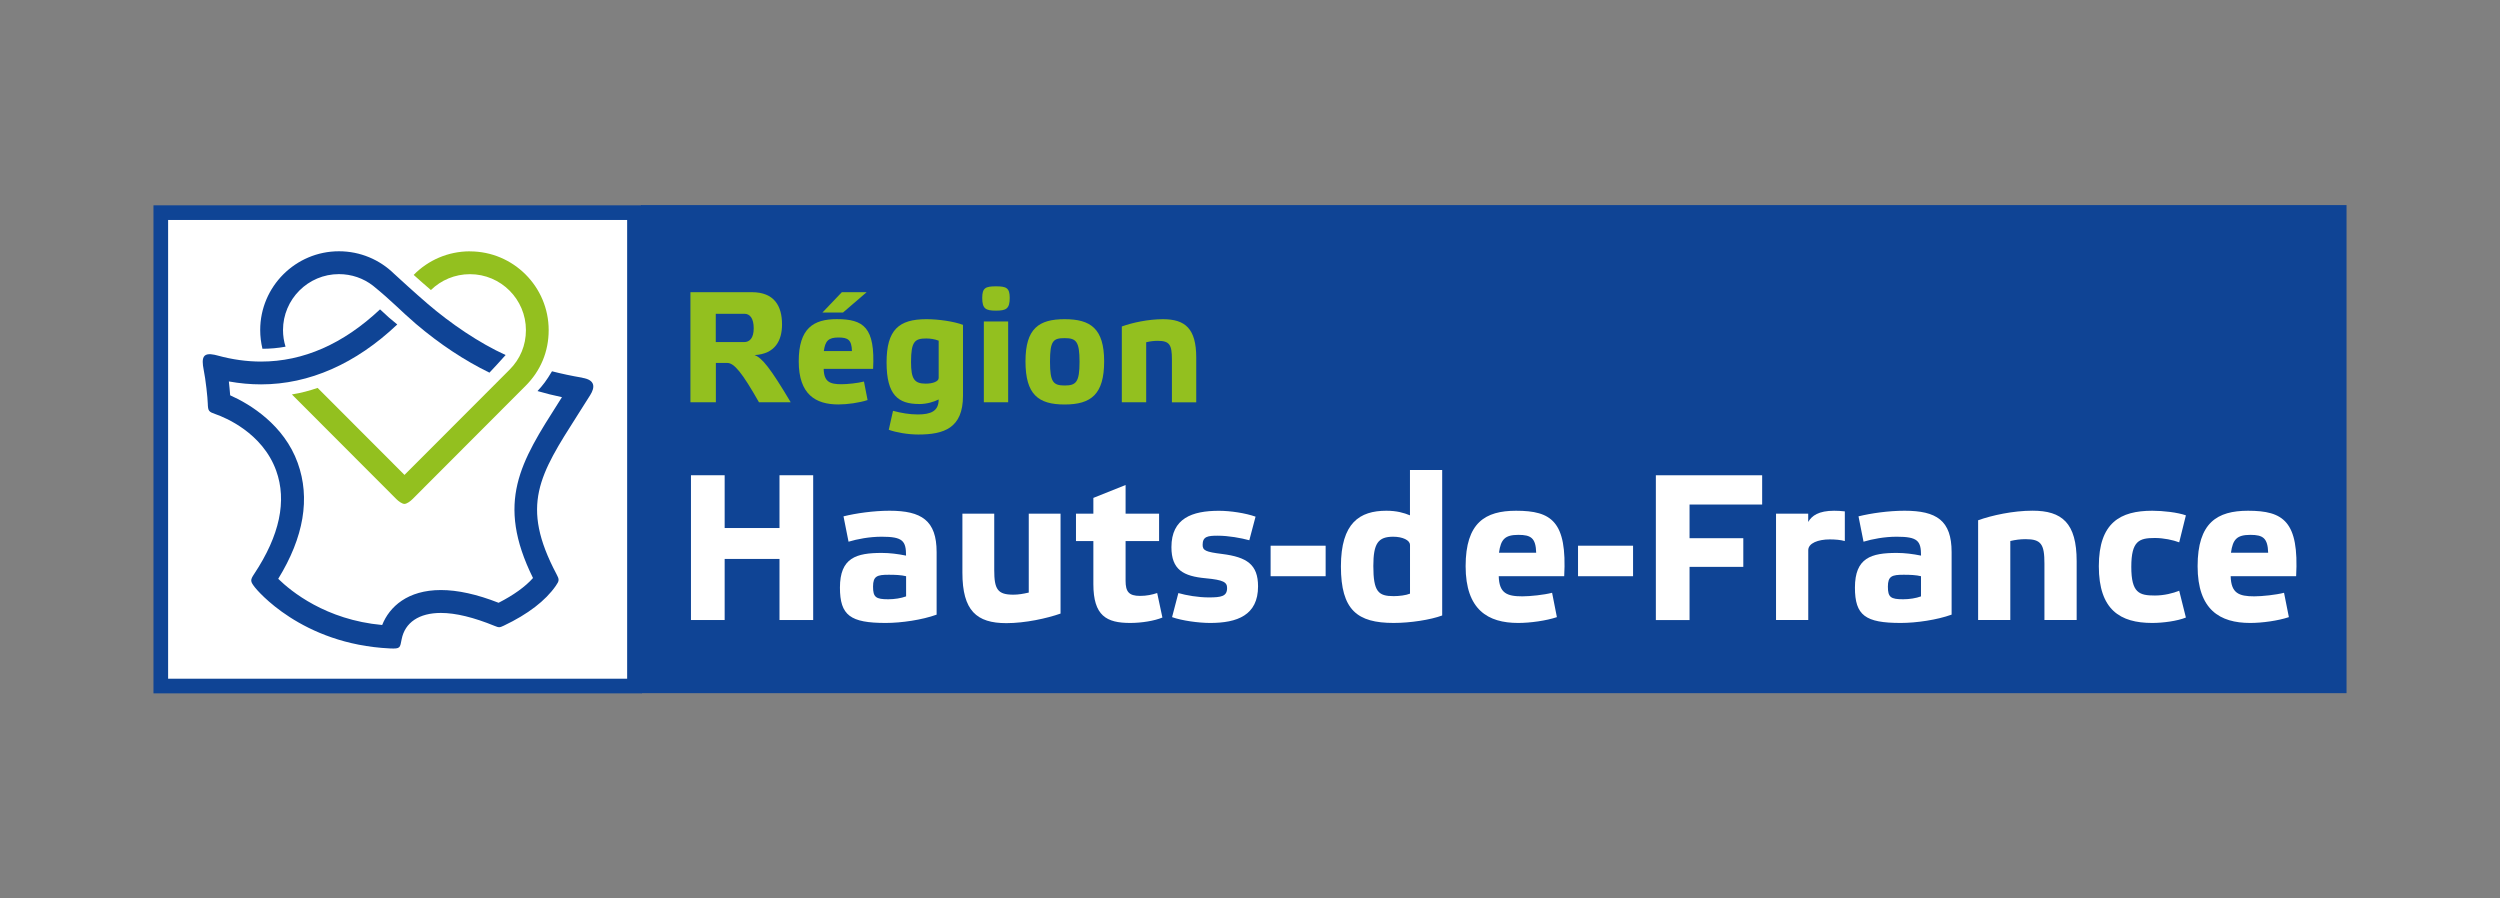 <?xml version="1.0" encoding="UTF-8"?>
<svg id="Calque_2" data-name="Calque 2" xmlns="http://www.w3.org/2000/svg" viewBox="0 0 512 184">
  <rect x="0" y="0" width="512" height="184" fill="#808080" stroke="none"/>
  <defs>
    <style>
      .cls-1 {
        fill: #0f4496;
      }

      .cls-2 {
        fill: #fff;
      }

      .cls-3 {
        fill: none;
      }

      .cls-4 {
        fill: #0f4495;
      }

      .cls-5 {
        fill: #93c01f;
      }
    </style>
  </defs>
  <g id="Calque_1-2" data-name="Calque 1">
    <g>
      <rect class="cls-3" width="512" height="184"/>
      <g>
        <rect class="cls-4" x="131.27" y="42" width="349.3" height="99.96"/>
        <g>
          <rect class="cls-2" x="32.93" y="43.55" width="97.01" height="96.95"/>
          <path class="cls-4" d="M128.44,45.05v93.95H34.43V45.05h94.01M131.44,42.05H31.43v99.95h100.01V42.05h0Z"/>
        </g>
        <g>
          <path class="cls-5" d="M96.25,51.47c-4.48,0-8.58,1.82-11.53,4.83,1.11,1,2.38,2.12,3.53,3.1,2.08-2.03,4.91-3.25,8-3.25,6.32,0,11.46,5.14,11.46,11.46,0,3.1-1.16,5.91-3.36,8.11l-21.51,21.54-17.79-17.82c-1.65.57-3.35,1.03-5.27,1.34l21.4,21.44c.44.44,1.18.98,1.65.98s1.22-.54,1.65-.98l23.16-23.2c3.1-3.1,4.73-7.04,4.73-11.41,0-8.9-7.24-16.13-16.13-16.13Z"/>
          <path class="cls-4" d="M119.29,77.36c-2.18-.37-4.25-.81-6.24-1.32-1.17,1.96-1.83,2.81-2.97,4.05,1.62.47,3.29.89,5.01,1.25-.23.37-.47.73-.69,1.09-7.76,12.18-12.95,20.34-5.24,35.95-1.58,1.78-3.99,3.51-7.05,5.07-4.4-1.73-8.37-2.61-11.81-2.61-6.81,0-10.54,3.41-12.03,7.16-11.55-1.05-18.69-6.91-21.29-9.46,5.25-8.54,6.6-16.52,3.99-23.74-2.79-7.75-9.7-12.01-13.83-13.84-.07-.67-.16-2.06-.27-2.84,2.22.4,4.42.6,6.59.6h0c9.87,0,19.43-4.23,27.9-12.27-1.04-.81-2.21-1.83-3.53-3.09-7.54,7.09-15.72,10.69-24.37,10.69h0c-2.89,0-5.88-.41-8.87-1.23-.78-.21-2.08-.53-2.68.04-.59.55-.38,1.88-.23,2.68.47,2.33.84,5.97.87,7.07.05,1.61.18,1.72,1.67,2.24,1.74.61,9.52,3.73,12.34,11.54,2.23,6.19.71,13.29-4.49,21.13-.86,1.3-.82,1.53.11,2.75.37.48,9.51,11.67,27.68,12.53,2.16.1,2.05-.12,2.4-1.9.67-3.41,3.57-5.37,8.02-5.37,3.08,0,6.76.92,11,2.65.9.37,1.03.37,1.91-.05,4.94-2.35,8.51-5.1,10.62-8.13.76-1.09.75-1.31.15-2.43-7.46-14.09-3.5-20.29,4.36-32.62.82-1.28,1.66-2.62,2.55-4.03.96-1.54,1.12-3.09-1.6-3.54Z"/>
          <path class="cls-1" d="M58.48,71.01c-.34-1.09-.52-2.24-.52-3.41,0-6.32,5.14-11.46,11.45-11.46,2.61,0,5.03.86,6.98,2.37,3.98,3.23,5.7,5.18,8.79,7.82,4.89,4.16,9.99,7.52,15.06,9.99.89-.94,2.08-2.23,3.31-3.61-5.38-2.45-11.22-6.41-15.98-10.5-2.62-2.25-5.87-5.23-6.87-6.15,0,0,0,0,0,0-2.93-2.87-6.92-4.6-11.28-4.6-8.89,0-16.13,7.24-16.13,16.13,0,1.31.16,2.59.46,3.84,1.53,0,3.19-.14,4.73-.43Z"/>
        </g>
        <g>
          <path class="cls-5" d="M161.94,82.39h-6.5c-3.49-6.15-5.11-8.06-6.5-8.06h-2.33v8.06h-5.21v-22.55h12.58c4.63,0,6.18,2.88,6.18,6.6,0,3.23-1.36,6.05-5.63,6.28,1.52.55,3.2,2.59,7.41,9.67ZM146.6,70.06h5.79c1.13,0,1.97-.81,1.97-2.82s-.75-2.98-1.91-2.98h-5.86v5.79Z"/>
          <path class="cls-5" d="M177.68,81.93c-1.65.55-4.11.9-5.98.9-4.66,0-8.12-2.04-8.12-8.83s3.04-8.64,7.79-8.64c5.5,0,7.89,1.68,7.44,10.19h-10.12c.06,2.65,1.26,3.14,3.65,3.14,1.2,0,3.37-.23,4.6-.55l.74,3.79ZM168.43,64.01l3.98-4.17h5.08l-4.85,4.17h-4.21ZM168.72,71.9h5.76c-.06-2.3-.81-2.78-2.75-2.78-2.07,0-2.72.68-3.01,2.78Z"/>
          <path class="cls-5" d="M188.23,82.74c-4.27,0-6.66-1.81-6.66-8.51s2.52-8.86,8.15-8.86c2.59,0,5.69.48,7.5,1.16v14.53c0,6.63-3.91,7.93-9.15,7.93-2.14,0-4.53-.42-6.05-.97l.87-3.88c1.71.45,3.36.74,5.08.74,2.68,0,4.27-.68,4.27-3.07-.97.48-2.39.94-4.01.94ZM192.24,69.77c-.78-.32-1.78-.45-2.52-.45-2.36,0-3.14.58-3.14,4.82,0,3.49.68,4.43,3.01,4.43,1.46,0,2.65-.45,2.65-1.16v-7.63Z"/>
          <path class="cls-5" d="M206.79,61c0,2.23-.71,2.62-2.82,2.62s-2.81-.39-2.81-2.62c0-2.04.68-2.36,2.81-2.36s2.82.32,2.82,2.36ZM206.47,82.39h-4.98v-16.56h4.98v16.56Z"/>
          <path class="cls-5" d="M210.02,74.01c0-6.76,2.75-8.64,8.02-8.64s8.09,1.88,8.09,8.64-2.69,8.83-8.09,8.83-8.02-2.04-8.02-8.83ZM215.04,74.1c0,4.17.68,4.85,3.01,4.85s3.04-.68,3.04-4.85-.68-4.85-3.04-4.85-3.01.52-3.01,4.85Z"/>
          <path class="cls-5" d="M234.73,82.39h-4.98v-15.53c2.14-.78,5.44-1.49,8.41-1.49,4.56,0,6.83,1.91,6.83,7.86v9.16h-4.98v-8.77c0-3.01-.48-3.82-2.91-3.82-.81,0-1.55.1-2.36.29v12.3Z"/>
        </g>
        <g>
          <path class="cls-2" d="M148.41,126.98h-6.9v-29.65h6.9v10.81h11.23v-10.81h6.9v29.65h-6.9v-12.51h-11.23v12.51Z"/>
          <path class="cls-2" d="M191.82,125.88c-2.96,1.07-7.2,1.7-10.42,1.7-7.24,0-9.38-1.53-9.38-7.23,0-6.13,3.34-7.11,8.57-7.11,1.63,0,3.3.21,4.97.55,0-3.02-.68-3.87-4.97-3.87-2.53,0-4.97.47-6.81,1.02l-1.03-5.19c2.53-.63,6.17-1.15,9.43-1.15,6.55,0,9.64,2,9.64,8.47v12.81ZM181.93,122.73c1.24,0,2.61-.21,3.64-.59v-4.13c-.98-.25-2.23-.3-3.56-.3-2.36,0-3.21.26-3.21,2.43s.56,2.59,3.13,2.59Z"/>
          <path class="cls-2" d="M210.68,105.2h6.52v20.46c-2.79.98-7.2,1.96-11.1,1.96-6.09,0-9-2.55-9-10.34v-12.08h6.52v11.57c0,3.91.69,5.02,3.9,5.02,1.07,0,2.01-.17,3.17-.43v-16.17Z"/>
          <path class="cls-2" d="M230.52,110.81v8.13c0,2.21.64,3.1,2.96,3.1,1.37,0,2.49-.25,3.51-.59l1.07,5.02c-1.63.68-4.24,1.11-6.6,1.11-4.84,0-7.54-1.45-7.54-7.96v-8.81h-3.56v-5.61h3.56v-3.23l6.6-2.64v5.87h6.86v5.61h-6.86Z"/>
          <path class="cls-2" d="M255.85,110.64c-1.71-.46-4.24-.93-6.47-.93-2.06,0-3.08.17-3.08,1.87,0,1.15.6,1.45,3.98,1.87,5.1.64,7.37,2.17,7.37,6.64,0,5.92-4.28,7.49-9.81,7.49-2.36,0-5.79-.47-7.8-1.19l1.29-4.93c1.63.47,4.07.89,6.21.89,2.57,0,3.77-.21,3.77-1.92,0-1.19-.73-1.66-4.37-2-4.59-.42-7.03-1.74-7.03-6.38,0-5.91,4.24-7.44,9.73-7.44,2.36,0,5.44.47,7.5,1.2l-1.28,4.84Z"/>
          <path class="cls-2" d="M260.22,111.76h11.27v6.25h-11.27v-6.25Z"/>
          <path class="cls-2" d="M295.36,126.05c-2.4.89-6.51,1.53-9.94,1.53-7.45,0-10.8-2.64-10.8-11.58s3.86-11.4,9.3-11.4c2.14,0,3.6.43,4.84.94v-9.28h6.6v29.78ZM288.76,111.58c0-.94-1.5-1.66-3.43-1.66-3.09,0-4.07,1.36-4.07,6,0,5.28,1.03,6.17,4.16,6.17,1.12,0,2.53-.17,3.35-.51v-10Z"/>
          <path class="cls-2" d="M318.85,126.39c-2.18.73-5.44,1.19-7.93,1.19-6.17,0-10.76-2.68-10.76-11.62s4.03-11.36,10.33-11.36c7.28,0,10.46,2.21,9.86,13.4h-13.41c.09,3.49,1.67,4.13,4.85,4.13,1.59,0,4.45-.3,6.08-.73l.98,4.98ZM306.98,113.2h7.63c-.08-3.02-1.07-3.66-3.64-3.66-2.74,0-3.6.89-3.98,3.66Z"/>
          <path class="cls-2" d="M323.18,111.76h11.27v6.25h-11.27v-6.25Z"/>
          <path class="cls-2" d="M360.89,97.33v6h-14.87v6.9h11.01v5.87h-11.01v10.89h-6.9v-29.65h21.77Z"/>
          <path class="cls-2" d="M363.72,105.2h6.6v1.7c.73-1.28,2.14-2.3,5.31-2.3.64,0,1.41.04,2.19.13v6.08c-.86-.25-2.01-.34-3.08-.34-2.36,0-4.41.76-4.41,2.21v14.3h-6.6v-21.78Z"/>
          <path class="cls-2" d="M399.68,125.88c-2.96,1.07-7.2,1.7-10.41,1.7-7.24,0-9.38-1.53-9.38-7.23,0-6.13,3.34-7.11,8.57-7.11,1.63,0,3.3.21,4.97.55,0-3.02-.68-3.87-4.97-3.87-2.53,0-4.97.47-6.81,1.02l-1.03-5.19c2.53-.63,6.17-1.15,9.43-1.15,6.56,0,9.64,2,9.64,8.47v12.81ZM389.78,122.73c1.24,0,2.62-.21,3.64-.59v-4.13c-.98-.25-2.23-.3-3.56-.3-2.36,0-3.22.26-3.22,2.43s.56,2.59,3.13,2.59Z"/>
          <path class="cls-2" d="M411.72,126.98h-6.6v-20.43c2.83-1.02,7.2-1.96,11.14-1.96,6.04,0,9.04,2.51,9.04,10.34v12.04h-6.6v-11.53c0-3.96-.64-5.02-3.86-5.02-1.07,0-2.06.13-3.13.38v16.17Z"/>
          <path class="cls-2" d="M447.67,126.47c-1.75.72-4.71,1.11-6.9,1.11-6.55,0-10.93-2.68-10.93-11.62s4.42-11.36,10.93-11.36c2.27,0,5.19.34,6.9.94l-1.37,5.53c-1.24-.47-3.17-.89-4.97-.89-3.21,0-4.84.55-4.84,5.91s1.63,5.87,4.84,5.87c1.88,0,3.73-.47,4.97-.98l1.37,5.49Z"/>
          <path class="cls-2" d="M468.76,126.39c-2.18.73-5.44,1.19-7.93,1.19-6.17,0-10.76-2.68-10.76-11.62s4.03-11.36,10.33-11.36c7.28,0,10.45,2.21,9.85,13.4h-13.41c.09,3.49,1.67,4.13,4.84,4.13,1.59,0,4.46-.3,6.09-.73l.99,4.98ZM456.89,113.2h7.63c-.09-3.02-1.07-3.66-3.64-3.66-2.74,0-3.6.89-3.98,3.66Z"/>
        </g>
      </g>
    </g>
  </g>
</svg>
